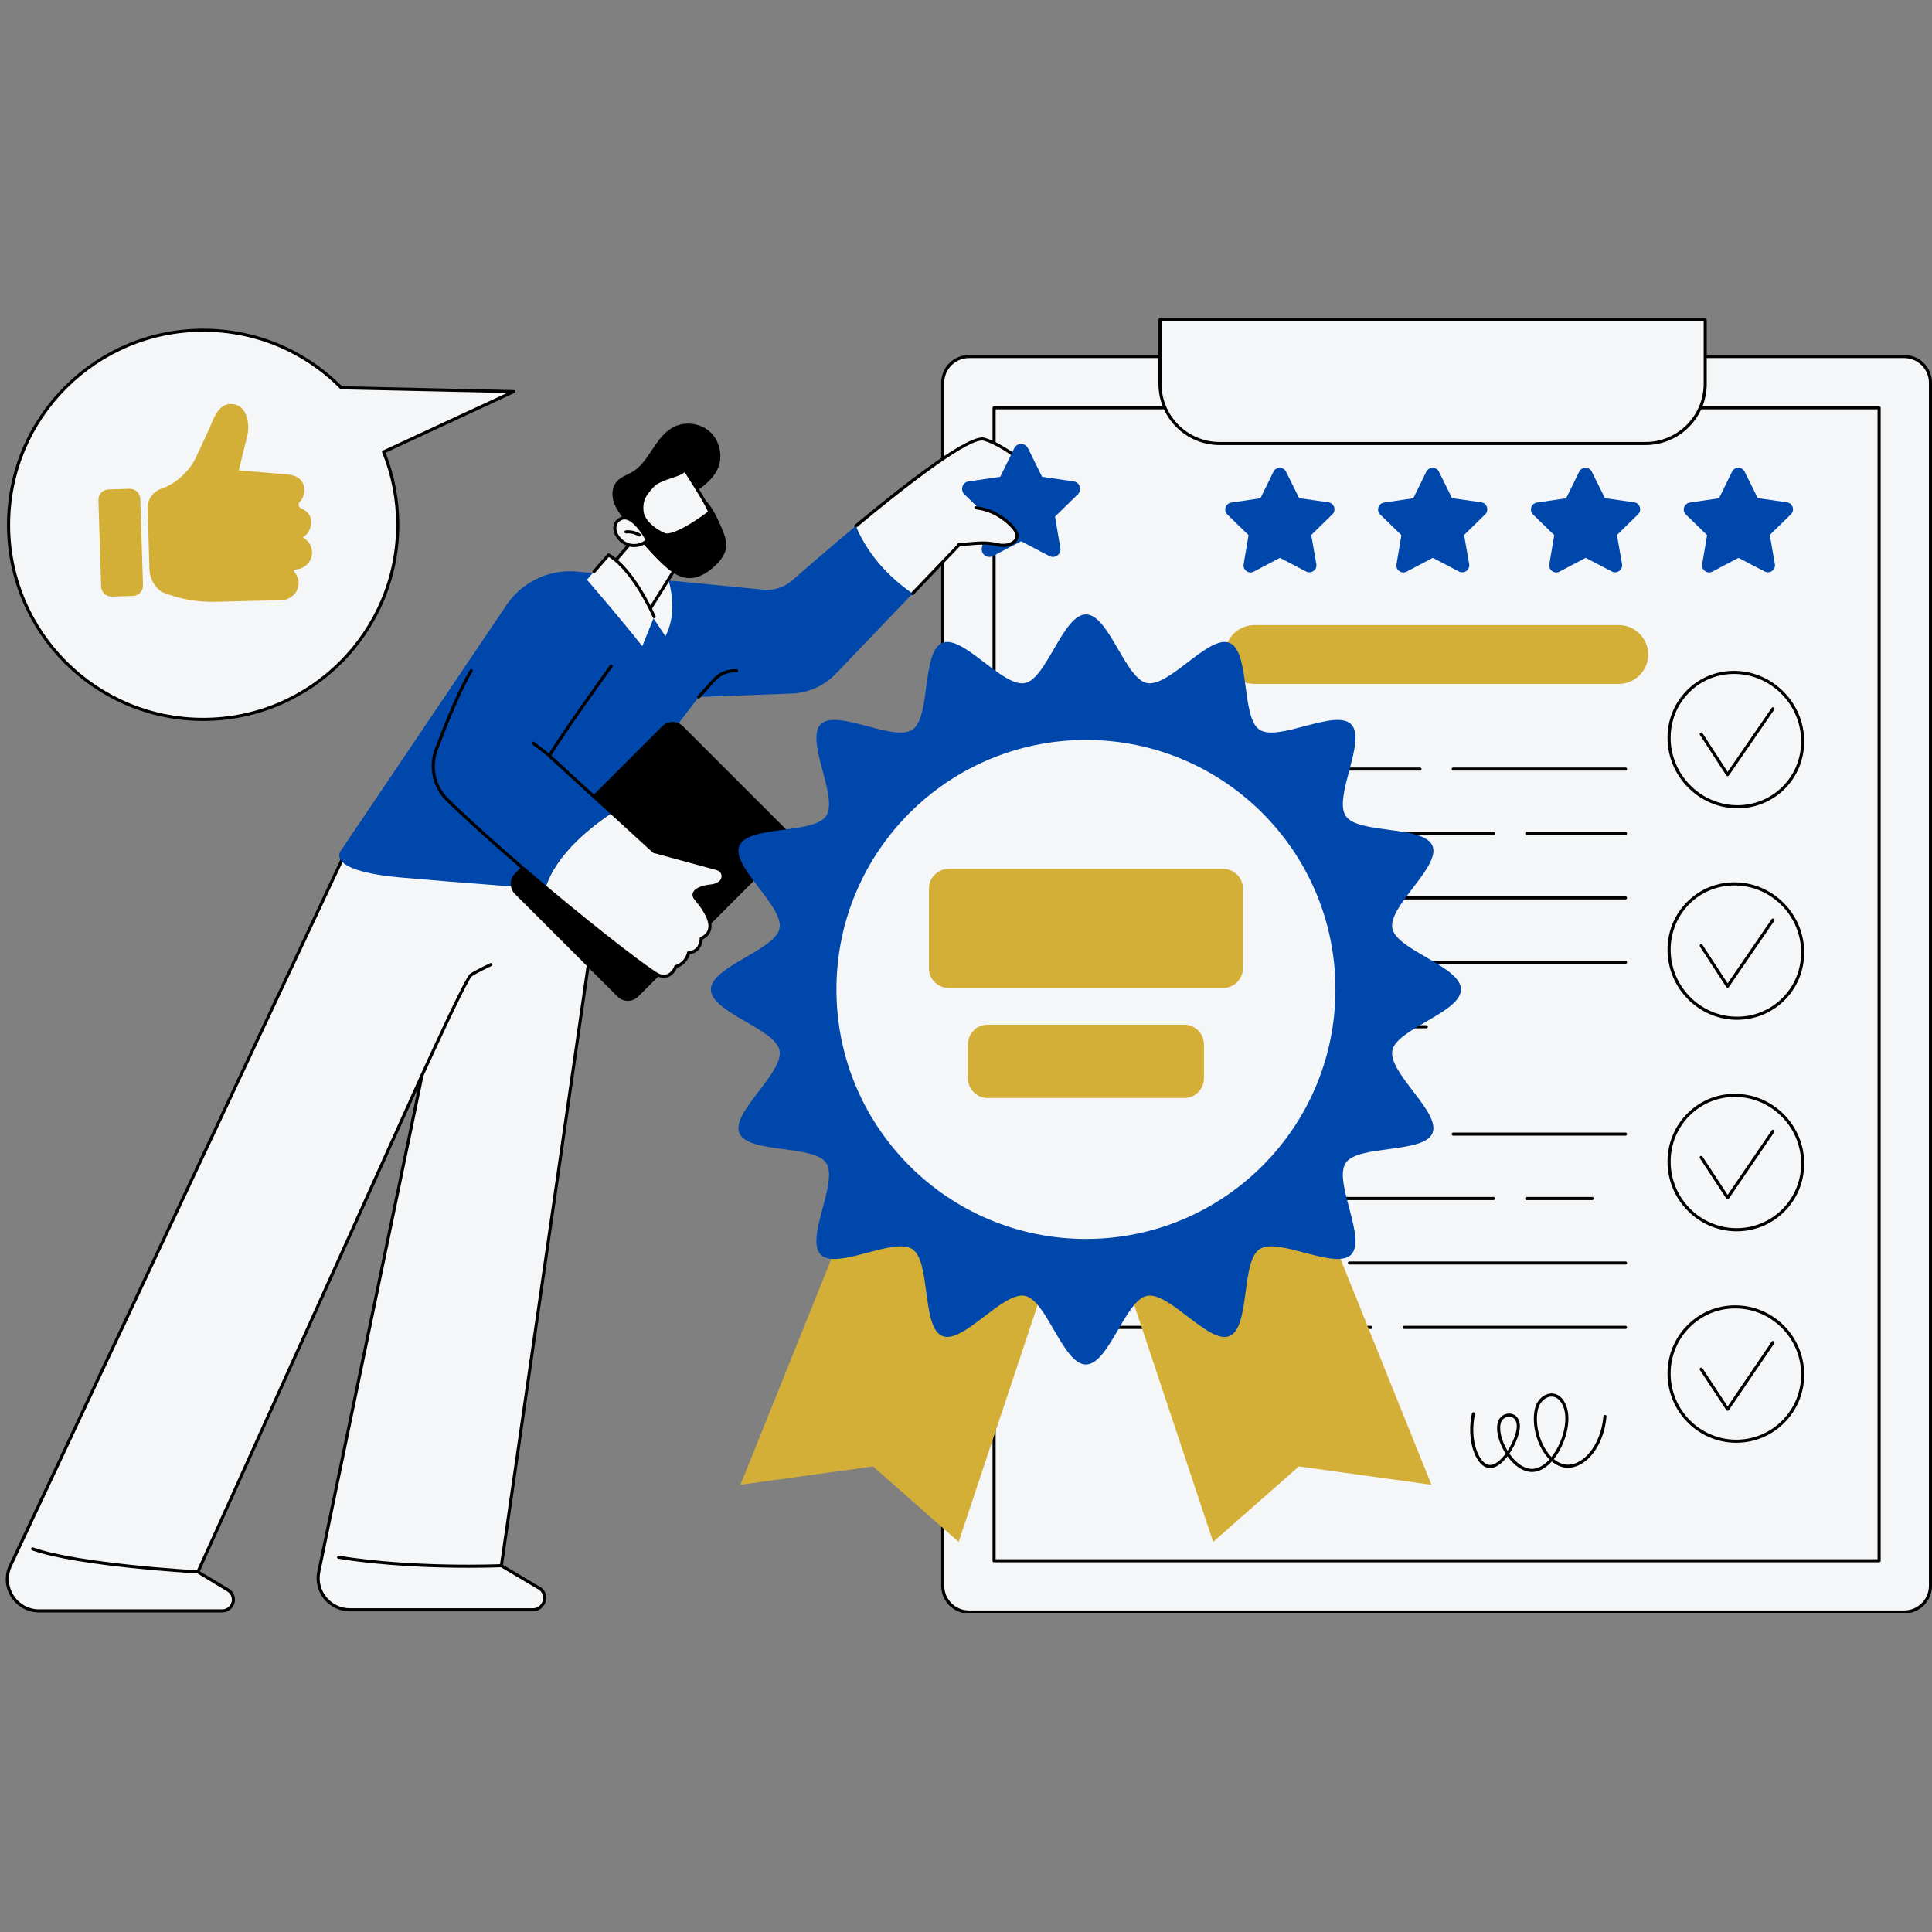 <svg xmlns="http://www.w3.org/2000/svg" xmlns:xlink="http://www.w3.org/1999/xlink" width="200" zoomAndPan="magnify" viewBox="0 0 150 150" height="200" preserveAspectRatio="xMidYMid meet" version="1.0"><rect x="0" y="0" width="150" height="150" fill="#808080" stroke="none"/><defs><clipPath id="4f55bd4df8"><path d="M 73 27 L 150 27 L 150 125.219 L 73 125.219 Z M 73 27 " clip-rule="nonzero"/></clipPath><clipPath id="2d48c5eadc"><path d="M 90 24.719 L 133 24.719 L 133 35 L 90 35 Z M 90 24.719 " clip-rule="nonzero"/></clipPath><clipPath id="5673f6f6cb"><path d="M 89 24.719 L 133 24.719 L 133 35 L 89 35 Z M 89 24.719 " clip-rule="nonzero"/></clipPath><clipPath id="d2ffdd37e6"><path d="M 0 66 L 47 66 L 47 125.219 L 0 125.219 Z M 0 66 " clip-rule="nonzero"/></clipPath><clipPath id="bd66a8fb3a"><path d="M 0 66 L 48 66 L 48 125.219 L 0 125.219 Z M 0 66 " clip-rule="nonzero"/></clipPath></defs><g clip-path="url(#4f55bd4df8)"><path fill="#f5f6f7" d="M 147.84 125.156 L 75.23 125.156 C 74.105 125.156 73.191 124.242 73.191 123.117 L 73.191 29.719 C 73.191 28.594 74.105 27.68 75.23 27.68 L 147.84 27.68 C 148.969 27.68 149.879 28.594 149.879 29.719 L 149.879 123.117 C 149.879 124.242 148.969 125.156 147.84 125.156 " fill-opacity="1" fill-rule="nonzero"/><path fill="#000000" d="M 75.23 27.801 C 74.176 27.801 73.312 28.66 73.312 29.719 L 73.312 123.117 C 73.312 124.176 74.176 125.035 75.23 125.035 L 147.84 125.035 C 148.898 125.035 149.762 124.176 149.762 123.117 L 149.762 29.719 C 149.762 28.66 148.898 27.801 147.84 27.801 Z M 147.84 125.277 L 75.23 125.277 C 74.043 125.277 73.074 124.309 73.074 123.117 L 73.074 29.719 C 73.074 28.527 74.043 27.559 75.23 27.559 L 147.84 27.559 C 149.031 27.559 150 28.527 150 29.719 L 150 123.117 C 150 124.309 149.031 125.277 147.84 125.277 " fill-opacity="1" fill-rule="nonzero"/></g><path fill="#000000" d="M 77.301 121.055 L 145.773 121.055 L 145.773 31.781 L 77.301 31.781 Z M 145.895 121.297 L 77.18 121.297 C 77.113 121.297 77.059 121.242 77.059 121.176 L 77.059 31.66 C 77.059 31.594 77.113 31.543 77.18 31.543 L 145.895 31.543 C 145.961 31.543 146.016 31.594 146.016 31.66 L 146.016 121.176 C 146.016 121.242 145.961 121.297 145.895 121.297 " fill-opacity="1" fill-rule="nonzero"/><g clip-path="url(#2d48c5eadc)"><path fill="#f5f6f7" d="M 127.758 34.438 L 94.691 34.438 C 92.133 34.438 90.059 32.363 90.059 29.805 L 90.059 24.84 L 132.391 24.84 L 132.391 29.805 C 132.391 32.363 130.316 34.438 127.758 34.438 " fill-opacity="1" fill-rule="nonzero"/></g><g clip-path="url(#5673f6f6cb)"><path fill="#000000" d="M 90.18 24.961 L 90.18 29.805 C 90.18 32.293 92.203 34.316 94.691 34.316 L 127.758 34.316 C 130.246 34.316 132.273 32.293 132.273 29.805 L 132.273 24.961 Z M 127.758 34.555 L 94.691 34.555 C 92.07 34.555 89.941 32.426 89.941 29.805 L 89.941 24.84 C 89.941 24.773 89.992 24.719 90.059 24.719 L 132.391 24.719 C 132.457 24.719 132.512 24.773 132.512 24.84 L 132.512 29.805 C 132.512 32.426 130.379 34.555 127.758 34.555 " fill-opacity="1" fill-rule="nonzero"/></g><path fill="#d4af37" d="M 125.68 53.098 L 97.395 53.098 C 96.137 53.098 95.109 52.07 95.109 50.816 C 95.109 49.559 96.137 48.531 97.395 48.531 L 125.68 48.531 C 126.938 48.531 127.965 49.559 127.965 50.816 C 127.965 52.07 126.938 53.098 125.68 53.098 " fill-opacity="1" fill-rule="nonzero"/><path fill="#f5f6f7" d="M 139.961 57.555 C 139.961 60.43 137.637 62.703 134.773 62.633 C 131.906 62.566 129.586 60.168 129.586 57.285 C 129.586 54.398 131.906 52.125 134.773 52.207 C 137.637 52.285 139.961 54.684 139.961 57.555 " fill-opacity="1" fill-rule="nonzero"/><path fill="#000000" d="M 134.625 52.324 C 133.332 52.324 132.121 52.812 131.203 53.707 C 130.238 54.645 129.707 55.914 129.707 57.285 C 129.707 60.102 131.98 62.445 134.777 62.516 C 136.121 62.547 137.395 62.051 138.352 61.117 C 139.312 60.18 139.84 58.918 139.84 57.555 C 139.84 54.75 137.566 52.402 134.77 52.324 C 134.723 52.324 134.672 52.324 134.625 52.324 Z M 134.902 62.758 C 134.855 62.758 134.812 62.758 134.77 62.754 C 131.844 62.684 129.465 60.23 129.465 57.285 C 129.465 55.848 130.023 54.516 131.035 53.535 C 132.035 52.559 133.371 52.047 134.777 52.086 C 137.699 52.168 140.078 54.621 140.078 57.555 C 140.078 58.98 139.527 60.309 138.52 61.293 C 137.547 62.238 136.266 62.758 134.902 62.758 " fill-opacity="1" fill-rule="nonzero"/><path fill="#000000" d="M 134.133 60.262 C 134.129 60.262 134.129 60.262 134.129 60.262 C 134.09 60.262 134.051 60.238 134.031 60.207 L 131.98 57.055 C 131.941 56.996 131.961 56.922 132.016 56.887 C 132.07 56.852 132.145 56.867 132.18 56.922 L 134.133 59.926 L 137.555 54.961 C 137.59 54.906 137.664 54.891 137.719 54.93 C 137.773 54.969 137.789 55.043 137.75 55.098 L 134.23 60.211 C 134.207 60.242 134.172 60.262 134.133 60.262 " fill-opacity="1" fill-rule="nonzero"/><path fill="#f5f6f7" d="M 139.961 73.945 C 139.961 76.816 137.637 79.105 134.773 79.055 C 131.906 79.004 129.586 76.621 129.586 73.738 C 129.586 70.852 131.906 68.562 134.773 68.625 C 137.637 68.688 139.961 71.07 139.961 73.945 " fill-opacity="1" fill-rule="nonzero"/><path fill="#000000" d="M 134.656 68.746 C 133.352 68.746 132.129 69.242 131.203 70.148 C 130.238 71.094 129.707 72.367 129.707 73.738 C 129.707 76.555 131.98 78.887 134.773 78.934 C 136.125 78.961 137.395 78.453 138.352 77.516 C 139.312 76.574 139.84 75.305 139.84 73.941 C 139.84 71.137 137.566 68.809 134.77 68.746 C 134.73 68.746 134.695 68.746 134.656 68.746 Z M 134.867 79.176 C 134.836 79.176 134.805 79.176 134.77 79.176 C 131.844 79.125 129.465 76.684 129.465 73.738 C 129.465 72.301 130.023 70.965 131.035 69.977 C 132.035 68.996 133.367 68.477 134.773 68.504 C 137.699 68.57 140.078 71.008 140.078 73.941 C 140.078 75.367 139.527 76.699 138.52 77.688 C 137.539 78.648 136.246 79.176 134.867 79.176 " fill-opacity="1" fill-rule="nonzero"/><path fill="#000000" d="M 134.133 76.688 C 134.129 76.688 134.129 76.688 134.129 76.688 C 134.09 76.684 134.051 76.664 134.031 76.633 L 131.98 73.492 C 131.941 73.434 131.961 73.359 132.016 73.324 C 132.07 73.289 132.145 73.305 132.18 73.359 L 134.133 76.348 L 137.551 71.363 C 137.59 71.309 137.664 71.293 137.719 71.332 C 137.773 71.371 137.789 71.445 137.75 71.5 L 134.23 76.633 C 134.207 76.664 134.172 76.688 134.133 76.688 " fill-opacity="1" fill-rule="nonzero"/><path fill="#f5f6f7" d="M 139.961 90.332 C 139.961 93.203 137.637 95.508 134.773 95.477 C 131.906 95.441 129.586 93.078 129.586 90.191 C 129.586 87.305 131.906 85 134.773 85.047 C 137.637 85.09 139.961 87.457 139.961 90.332 " fill-opacity="1" fill-rule="nonzero"/><path fill="#000000" d="M 134.691 85.164 C 133.375 85.164 132.141 85.672 131.203 86.59 C 130.238 87.543 129.707 88.82 129.707 90.191 C 129.707 93.008 131.98 95.324 134.773 95.355 C 136.117 95.371 137.395 94.859 138.352 93.914 C 139.309 92.965 139.84 91.691 139.84 90.332 C 139.84 87.527 137.566 85.211 134.77 85.164 C 134.742 85.164 134.719 85.164 134.691 85.164 Z M 134.832 95.598 C 134.812 95.598 134.793 95.598 134.77 95.598 C 131.848 95.562 129.465 93.137 129.465 90.191 C 129.465 88.754 130.023 87.418 131.035 86.422 C 132.035 85.434 133.359 84.902 134.773 84.926 C 137.699 84.969 140.078 87.395 140.078 90.332 C 140.078 91.758 139.527 93.09 138.52 94.086 C 137.531 95.059 136.227 95.598 134.832 95.598 " fill-opacity="1" fill-rule="nonzero"/><path fill="#000000" d="M 134.133 93.109 C 134.133 93.109 134.129 93.109 134.129 93.109 C 134.09 93.109 134.051 93.09 134.031 93.055 L 131.98 89.93 C 131.941 89.875 131.957 89.797 132.016 89.762 C 132.07 89.727 132.145 89.742 132.18 89.797 L 134.133 92.773 L 137.551 87.766 C 137.59 87.711 137.664 87.695 137.719 87.734 C 137.773 87.773 137.789 87.848 137.75 87.902 L 134.23 93.059 C 134.207 93.09 134.172 93.109 134.133 93.109 " fill-opacity="1" fill-rule="nonzero"/><path fill="#f5f6f7" d="M 139.961 106.719 C 139.961 109.594 137.637 111.91 134.773 111.895 C 131.906 111.883 129.586 109.531 129.586 106.645 C 129.586 103.758 131.906 101.441 134.773 101.465 C 137.637 101.492 139.961 103.844 139.961 106.719 " fill-opacity="1" fill-rule="nonzero"/><path fill="#000000" d="M 134.723 101.586 C 133.395 101.586 132.148 102.098 131.203 103.035 C 130.238 103.992 129.707 105.273 129.707 106.645 C 129.707 109.457 131.98 111.762 134.773 111.777 C 134.781 111.777 134.793 111.777 134.801 111.777 C 136.141 111.777 137.398 111.258 138.352 110.312 C 139.309 109.355 139.84 108.078 139.84 106.719 C 139.84 103.914 137.566 101.613 134.77 101.586 C 134.758 101.586 134.738 101.586 134.723 101.586 Z M 134.801 112.016 C 134.789 112.016 134.781 112.016 134.773 112.016 C 131.848 112 129.465 109.59 129.465 106.645 C 129.465 105.207 130.023 103.867 131.035 102.863 C 132.035 101.871 133.359 101.332 134.773 101.348 C 137.699 101.371 140.078 103.781 140.078 106.719 C 140.078 108.145 139.527 109.48 138.52 110.48 C 137.523 111.473 136.203 112.016 134.801 112.016 " fill-opacity="1" fill-rule="nonzero"/><path fill="#000000" d="M 134.133 109.535 L 134.129 109.535 C 134.09 109.535 134.055 109.516 134.031 109.48 L 131.98 106.367 C 131.941 106.312 131.957 106.234 132.016 106.199 C 132.07 106.164 132.145 106.18 132.18 106.234 L 134.133 109.199 L 137.551 104.168 C 137.59 104.113 137.664 104.098 137.719 104.137 C 137.773 104.172 137.789 104.246 137.75 104.305 L 134.23 109.48 C 134.207 109.516 134.172 109.535 134.133 109.535 " fill-opacity="1" fill-rule="nonzero"/><path fill="#0047ab" d="M 98.871 36.625 L 97.859 38.684 L 95.594 39.02 C 95.145 39.086 94.969 39.637 95.293 39.949 L 96.938 41.547 L 96.555 43.809 C 96.48 44.254 96.949 44.594 97.348 44.379 L 99.375 43.309 L 101.406 44.371 C 101.809 44.582 102.277 44.238 102.199 43.793 L 101.805 41.535 L 103.445 39.93 C 103.766 39.613 103.586 39.066 103.141 39 L 100.867 38.676 L 99.848 36.621 C 99.648 36.219 99.07 36.219 98.871 36.625 " fill-opacity="1" fill-rule="nonzero"/><path fill="#0047ab" d="M 110.738 36.625 L 109.727 38.684 L 107.461 39.02 C 107.012 39.086 106.836 39.637 107.16 39.949 L 108.805 41.547 L 108.422 43.809 C 108.348 44.254 108.816 44.594 109.219 44.379 L 111.242 43.309 L 113.273 44.371 C 113.676 44.582 114.145 44.238 114.066 43.793 L 113.672 41.535 L 115.312 39.93 C 115.633 39.613 115.453 39.066 115.008 39 L 112.734 38.676 L 111.719 36.621 C 111.516 36.219 110.938 36.219 110.738 36.625 " fill-opacity="1" fill-rule="nonzero"/><path fill="#0047ab" d="M 122.605 36.625 L 121.594 38.684 L 119.328 39.02 C 118.879 39.086 118.703 39.637 119.027 39.949 L 120.672 41.547 L 120.289 43.809 C 120.215 44.254 120.684 44.594 121.086 44.379 L 123.109 43.309 L 125.145 44.371 C 125.543 44.582 126.012 44.238 125.934 43.793 L 125.539 41.535 L 127.18 39.93 C 127.5 39.613 127.32 39.066 126.875 39 L 124.605 38.676 L 123.586 36.621 C 123.383 36.219 122.805 36.219 122.605 36.625 " fill-opacity="1" fill-rule="nonzero"/><path fill="#0047ab" d="M 134.473 36.625 L 133.465 38.684 L 131.195 39.02 C 130.746 39.086 130.57 39.637 130.895 39.949 L 132.539 41.547 L 132.156 43.809 C 132.082 44.254 132.551 44.594 132.953 44.379 L 134.977 43.309 L 137.012 44.371 C 137.41 44.582 137.879 44.238 137.801 43.793 L 137.406 41.535 L 139.047 39.93 C 139.367 39.613 139.188 39.066 138.742 39 L 136.473 38.676 L 135.453 36.621 C 135.25 36.219 134.672 36.219 134.473 36.625 " fill-opacity="1" fill-rule="nonzero"/><path fill="#000000" d="M 117.164 109.988 C 116.914 109.988 116.676 110.137 116.57 110.367 C 116.34 110.871 116.535 111.805 117.047 112.645 C 117.516 111.934 117.816 111.062 117.758 110.594 C 117.715 110.254 117.531 110.039 117.258 109.996 C 117.227 109.992 117.195 109.988 117.164 109.988 Z M 120.465 108.43 C 120.438 108.43 120.406 108.434 120.375 108.434 C 119.961 108.484 119.566 108.855 119.434 109.32 C 119.164 110.262 119.402 111.598 120.016 112.562 C 120.129 112.742 120.273 112.941 120.457 113.125 C 120.566 112.988 120.672 112.836 120.77 112.672 C 121.434 111.59 121.82 109.98 121.277 109.004 C 121.07 108.629 120.785 108.43 120.465 108.43 Z M 118.938 114.285 C 118.922 114.285 118.906 114.285 118.891 114.281 C 118.254 114.262 117.578 113.812 117.039 113.066 C 116.871 113.285 116.695 113.477 116.512 113.625 C 116.129 113.941 115.75 114.047 115.414 113.934 C 114.523 113.629 113.848 111.773 114.277 109.742 C 114.293 109.68 114.355 109.637 114.422 109.652 C 114.488 109.664 114.527 109.73 114.516 109.793 C 114.082 111.832 114.805 113.473 115.492 113.707 C 115.746 113.793 116.039 113.703 116.359 113.441 C 116.551 113.285 116.734 113.082 116.898 112.859 C 116.883 112.836 116.871 112.812 116.855 112.789 C 116.285 111.867 116.082 110.852 116.352 110.27 C 116.512 109.914 116.91 109.699 117.297 109.758 C 117.676 109.816 117.938 110.117 117.996 110.562 C 118.07 111.141 117.703 112.109 117.188 112.859 C 117.691 113.586 118.32 114.023 118.898 114.043 C 119.367 114.055 119.859 113.797 120.301 113.309 C 120.125 113.137 119.961 112.93 119.809 112.691 C 119.168 111.672 118.918 110.258 119.203 109.254 C 119.363 108.691 119.832 108.258 120.348 108.195 C 120.613 108.164 121.113 108.215 121.484 108.887 C 122.074 109.945 121.676 111.656 120.977 112.797 C 120.867 112.977 120.754 113.141 120.637 113.285 C 120.875 113.484 121.164 113.645 121.508 113.699 C 121.953 113.777 122.453 113.625 122.906 113.277 C 123.77 112.613 124.359 111.375 124.488 109.965 C 124.496 109.898 124.555 109.848 124.617 109.855 C 124.684 109.859 124.734 109.918 124.727 109.984 C 124.594 111.461 123.969 112.766 123.055 113.465 C 122.547 113.859 121.98 114.023 121.465 113.938 C 121.113 113.879 120.781 113.719 120.48 113.469 C 120 113.996 119.465 114.285 118.938 114.285 " fill-opacity="1" fill-rule="nonzero"/><path fill="#000000" d="M 126.203 88.172 L 112.828 88.172 C 112.762 88.172 112.707 88.117 112.707 88.051 C 112.707 87.984 112.762 87.934 112.828 87.934 L 126.203 87.934 C 126.27 87.934 126.324 87.984 126.324 88.051 C 126.324 88.117 126.27 88.172 126.203 88.172 " fill-opacity="1" fill-rule="nonzero"/><path fill="#000000" d="M 110.25 88.172 L 97.375 88.172 C 97.309 88.172 97.258 88.117 97.258 88.051 C 97.258 87.984 97.309 87.934 97.375 87.934 L 110.25 87.934 C 110.316 87.934 110.367 87.984 110.367 88.051 C 110.367 88.117 110.316 88.172 110.25 88.172 " fill-opacity="1" fill-rule="nonzero"/><path fill="#000000" d="M 94.797 88.172 L 85.789 88.172 C 85.723 88.172 85.668 88.117 85.668 88.051 C 85.668 87.984 85.723 87.934 85.789 87.934 L 94.797 87.934 C 94.867 87.934 94.918 87.984 94.918 88.051 C 94.918 88.117 94.867 88.172 94.797 88.172 " fill-opacity="1" fill-rule="nonzero"/><path fill="#000000" d="M 123.625 93.176 L 118.535 93.176 C 118.469 93.176 118.414 93.121 118.414 93.055 C 118.414 92.988 118.469 92.934 118.535 92.934 L 123.625 92.934 C 123.691 92.934 123.746 92.988 123.746 93.055 C 123.746 93.121 123.691 93.176 123.625 93.176 " fill-opacity="1" fill-rule="nonzero"/><path fill="#000000" d="M 115.957 93.176 L 93.906 93.176 C 93.84 93.176 93.785 93.121 93.785 93.055 C 93.785 92.988 93.84 92.934 93.906 92.934 L 115.957 92.934 C 116.023 92.934 116.078 92.988 116.078 93.055 C 116.078 93.121 116.023 93.176 115.957 93.176 " fill-opacity="1" fill-rule="nonzero"/><path fill="#000000" d="M 91.328 93.176 L 83.211 93.176 C 83.145 93.176 83.09 93.121 83.09 93.055 C 83.09 92.988 83.145 92.934 83.211 92.934 L 91.328 92.934 C 91.395 92.934 91.449 92.988 91.449 93.055 C 91.449 93.121 91.395 93.176 91.328 93.176 " fill-opacity="1" fill-rule="nonzero"/><path fill="#000000" d="M 126.203 98.176 L 104.766 98.176 C 104.699 98.176 104.645 98.121 104.645 98.055 C 104.645 97.988 104.699 97.938 104.766 97.938 L 126.203 97.938 C 126.27 97.938 126.324 97.988 126.324 98.055 C 126.324 98.121 126.27 98.176 126.203 98.176 " fill-opacity="1" fill-rule="nonzero"/><path fill="#000000" d="M 102.188 98.176 L 83.211 98.176 C 83.145 98.176 83.09 98.121 83.09 98.055 C 83.09 97.988 83.145 97.938 83.211 97.938 L 102.188 97.938 C 102.254 97.938 102.309 97.988 102.309 98.055 C 102.309 98.121 102.254 98.176 102.188 98.176 " fill-opacity="1" fill-rule="nonzero"/><path fill="#000000" d="M 126.203 103.18 L 109.02 103.18 C 108.953 103.18 108.898 103.125 108.898 103.059 C 108.898 102.992 108.953 102.938 109.02 102.938 L 126.203 102.938 C 126.27 102.938 126.324 102.992 126.324 103.059 C 126.324 103.125 126.27 103.18 126.203 103.18 " fill-opacity="1" fill-rule="nonzero"/><path fill="#000000" d="M 106.441 103.18 L 94.914 103.18 C 94.848 103.18 94.793 103.125 94.793 103.059 C 94.793 102.992 94.848 102.938 94.914 102.938 L 106.441 102.938 C 106.508 102.938 106.562 102.992 106.562 103.059 C 106.562 103.125 106.508 103.18 106.441 103.18 " fill-opacity="1" fill-rule="nonzero"/><path fill="#000000" d="M 92.336 103.18 L 83.211 103.18 C 83.145 103.18 83.09 103.125 83.09 103.059 C 83.09 102.992 83.145 102.938 83.211 102.938 L 92.336 102.938 C 92.402 102.938 92.457 102.992 92.457 103.059 C 92.457 103.125 92.402 103.18 92.336 103.18 " fill-opacity="1" fill-rule="nonzero"/><path fill="#000000" d="M 126.203 59.828 L 112.828 59.828 C 112.762 59.828 112.707 59.773 112.707 59.707 C 112.707 59.641 112.762 59.59 112.828 59.59 L 126.203 59.59 C 126.27 59.59 126.324 59.641 126.324 59.707 C 126.324 59.773 126.27 59.828 126.203 59.828 " fill-opacity="1" fill-rule="nonzero"/><path fill="#000000" d="M 110.25 59.828 L 97.375 59.828 C 97.309 59.828 97.258 59.773 97.258 59.707 C 97.258 59.641 97.309 59.59 97.375 59.59 L 110.25 59.59 C 110.316 59.59 110.367 59.641 110.367 59.707 C 110.367 59.773 110.316 59.828 110.25 59.828 " fill-opacity="1" fill-rule="nonzero"/><path fill="#000000" d="M 94.797 59.828 L 85.789 59.828 C 85.723 59.828 85.668 59.773 85.668 59.707 C 85.668 59.641 85.723 59.59 85.789 59.59 L 94.797 59.59 C 94.867 59.59 94.918 59.641 94.918 59.707 C 94.918 59.773 94.867 59.828 94.797 59.828 " fill-opacity="1" fill-rule="nonzero"/><path fill="#000000" d="M 126.203 64.832 L 118.535 64.832 C 118.469 64.832 118.414 64.777 118.414 64.711 C 118.414 64.645 118.469 64.59 118.535 64.59 L 126.203 64.59 C 126.27 64.59 126.324 64.645 126.324 64.711 C 126.324 64.777 126.27 64.832 126.203 64.832 " fill-opacity="1" fill-rule="nonzero"/><path fill="#000000" d="M 115.957 64.832 L 93.906 64.832 C 93.84 64.832 93.785 64.777 93.785 64.711 C 93.785 64.645 93.84 64.59 93.906 64.59 L 115.957 64.59 C 116.023 64.59 116.078 64.645 116.078 64.711 C 116.078 64.777 116.023 64.832 115.957 64.832 " fill-opacity="1" fill-rule="nonzero"/><path fill="#000000" d="M 91.328 64.832 L 83.211 64.832 C 83.145 64.832 83.09 64.777 83.09 64.711 C 83.09 64.645 83.145 64.59 83.211 64.59 L 91.328 64.59 C 91.395 64.59 91.449 64.645 91.449 64.711 C 91.449 64.777 91.395 64.832 91.328 64.832 " fill-opacity="1" fill-rule="nonzero"/><path fill="#000000" d="M 126.203 69.832 L 104.766 69.832 C 104.699 69.832 104.645 69.777 104.645 69.711 C 104.645 69.645 104.699 69.594 104.766 69.594 L 126.203 69.594 C 126.27 69.594 126.324 69.645 126.324 69.711 C 126.324 69.777 126.27 69.832 126.203 69.832 " fill-opacity="1" fill-rule="nonzero"/><path fill="#000000" d="M 102.188 69.832 L 83.211 69.832 C 83.145 69.832 83.09 69.777 83.09 69.711 C 83.09 69.645 83.145 69.594 83.211 69.594 L 102.188 69.594 C 102.254 69.594 102.309 69.645 102.309 69.711 C 102.309 69.777 102.254 69.832 102.188 69.832 " fill-opacity="1" fill-rule="nonzero"/><path fill="#000000" d="M 126.203 74.836 L 109.02 74.836 C 108.953 74.836 108.898 74.781 108.898 74.715 C 108.898 74.648 108.953 74.594 109.02 74.594 L 126.203 74.594 C 126.27 74.594 126.324 74.648 126.324 74.715 C 126.324 74.781 126.27 74.836 126.203 74.836 " fill-opacity="1" fill-rule="nonzero"/><path fill="#000000" d="M 106.441 74.836 L 94.914 74.836 C 94.848 74.836 94.793 74.781 94.793 74.715 C 94.793 74.648 94.848 74.594 94.914 74.594 L 106.441 74.594 C 106.508 74.594 106.562 74.648 106.562 74.715 C 106.562 74.781 106.508 74.836 106.441 74.836 " fill-opacity="1" fill-rule="nonzero"/><path fill="#000000" d="M 92.336 74.836 L 83.211 74.836 C 83.145 74.836 83.09 74.781 83.09 74.715 C 83.09 74.648 83.145 74.594 83.211 74.594 L 92.336 74.594 C 92.402 74.594 92.457 74.648 92.457 74.715 C 92.457 74.781 92.402 74.836 92.336 74.836 " fill-opacity="1" fill-rule="nonzero"/><path fill="#000000" d="M 110.738 79.836 L 100.734 79.836 C 100.668 79.836 100.613 79.781 100.613 79.715 C 100.613 79.648 100.668 79.598 100.734 79.598 L 110.738 79.598 C 110.805 79.598 110.859 79.648 110.859 79.715 C 110.859 79.781 110.805 79.836 110.738 79.836 " fill-opacity="1" fill-rule="nonzero"/><path fill="#000000" d="M 98.156 79.836 L 83.211 79.836 C 83.145 79.836 83.09 79.781 83.09 79.715 C 83.09 79.648 83.145 79.598 83.211 79.598 L 98.156 79.598 C 98.223 79.598 98.277 79.648 98.277 79.715 C 98.277 79.781 98.223 79.836 98.156 79.836 " fill-opacity="1" fill-rule="nonzero"/><g clip-path="url(#d2ffdd37e6)"><path fill="#f5f6f7" d="M 26.637 66.578 L 0.848 121.477 C 0 123.117 1.191 125.07 3.035 125.07 L 17.25 125.07 C 17.527 125.07 17.793 124.934 17.957 124.711 C 18.258 124.297 18.141 123.711 17.699 123.445 L 15.367 122.043 L 32.77 83.477 L 24.746 122.051 C 24.449 123.57 25.613 124.984 27.164 124.984 L 41.383 124.984 C 41.672 124.984 41.945 124.84 42.105 124.602 L 42.145 124.547 C 42.445 124.102 42.281 123.496 41.797 123.266 L 38.926 121.559 L 46.891 66.516 L 26.637 66.578 " fill-opacity="1" fill-rule="nonzero"/></g><g clip-path="url(#bd66a8fb3a)"><path fill="#000000" d="M 26.711 66.699 L 0.957 121.527 C 0.574 122.266 0.605 123.121 1.035 123.824 C 1.465 124.527 2.211 124.949 3.035 124.949 L 17.25 124.949 C 17.488 124.949 17.719 124.832 17.859 124.637 C 17.984 124.465 18.031 124.254 17.988 124.047 C 17.945 123.836 17.82 123.66 17.637 123.551 L 15.305 122.145 C 15.254 122.113 15.23 122.051 15.258 121.992 L 32.66 83.426 C 32.688 83.371 32.75 83.344 32.809 83.359 C 32.867 83.379 32.902 83.441 32.887 83.5 L 24.863 122.074 C 24.727 122.762 24.906 123.469 25.355 124.012 C 25.801 124.555 26.461 124.863 27.164 124.863 L 41.383 124.863 C 41.633 124.863 41.867 124.742 42.008 124.535 L 42.047 124.477 C 42.168 124.297 42.207 124.07 42.148 123.855 C 42.09 123.645 41.945 123.469 41.746 123.375 L 38.863 121.66 C 38.824 121.637 38.801 121.59 38.809 121.539 L 46.75 66.637 Z M 17.25 125.188 L 3.035 125.188 C 2.129 125.188 1.305 124.727 0.828 123.949 C 0.355 123.176 0.324 122.23 0.738 121.422 L 26.527 66.527 C 26.547 66.484 26.59 66.457 26.637 66.457 L 46.891 66.395 C 46.926 66.395 46.957 66.41 46.98 66.438 C 47.004 66.465 47.016 66.5 47.008 66.531 L 39.055 121.496 L 41.859 123.16 C 42.109 123.281 42.305 123.512 42.383 123.793 C 42.457 124.074 42.406 124.371 42.246 124.613 L 42.207 124.668 C 42.02 124.941 41.715 125.105 41.383 125.105 L 27.164 125.105 C 26.387 125.105 25.66 124.762 25.168 124.164 C 24.676 123.566 24.48 122.785 24.629 122.027 L 32.43 84.523 L 15.52 121.996 L 17.762 123.344 C 18 123.488 18.168 123.727 18.223 123.996 C 18.277 124.27 18.215 124.555 18.051 124.781 C 17.867 125.035 17.566 125.188 17.25 125.188 " fill-opacity="1" fill-rule="nonzero"/></g><path fill="#000000" d="M 15.367 122.164 C 15.363 122.164 15.363 122.164 15.359 122.164 C 15.266 122.156 6.055 121.645 2.488 120.367 C 2.426 120.344 2.395 120.273 2.418 120.211 C 2.438 120.148 2.508 120.117 2.57 120.141 C 6.105 121.406 15.281 121.918 15.371 121.922 C 15.438 121.926 15.488 121.984 15.484 122.051 C 15.484 122.113 15.43 122.164 15.367 122.164 " fill-opacity="1" fill-rule="nonzero"/><path fill="#000000" d="M 36.352 121.723 C 33.848 121.723 29.906 121.609 26.27 121.02 C 26.203 121.012 26.16 120.949 26.172 120.883 C 26.18 120.816 26.242 120.773 26.309 120.785 C 32.172 121.734 38.852 121.441 38.922 121.438 C 38.988 121.434 39.043 121.484 39.047 121.551 C 39.051 121.617 38.996 121.676 38.93 121.68 C 38.906 121.68 37.906 121.723 36.352 121.723 " fill-opacity="1" fill-rule="nonzero"/><path fill="#000000" d="M 32.77 83.598 C 32.754 83.598 32.738 83.594 32.719 83.586 C 32.66 83.559 32.633 83.484 32.66 83.426 C 33.23 82.172 36.098 75.906 36.473 75.625 C 36.848 75.344 38.012 74.805 38.059 74.781 C 38.121 74.754 38.191 74.781 38.219 74.844 C 38.246 74.902 38.223 74.973 38.16 75 C 38.148 75.008 36.973 75.551 36.617 75.816 C 36.344 76.055 34.23 80.559 32.879 83.523 C 32.859 83.57 32.816 83.598 32.77 83.598 " fill-opacity="1" fill-rule="nonzero"/><path fill="#f5f6f7" d="M 66.441 40.844 C 70.477 37.496 75.289 33.781 76.402 34.098 C 78.402 34.672 82.137 37.871 81.672 38.719 C 81.211 39.57 79.844 38.543 78.496 37.84 C 77.148 37.141 76.633 37.551 76.633 37.551 C 76.633 37.551 74.926 38.711 77.465 39.984 C 80 41.258 78.891 42.621 77.465 42.293 C 76.035 41.969 74.473 42.293 74.473 42.293 L 70.848 46.086 C 68.328 44.344 67.066 42.34 66.441 40.844 " fill-opacity="1" fill-rule="nonzero"/><path fill="#000000" d="M 70.848 46.207 C 70.816 46.207 70.785 46.195 70.762 46.172 C 70.715 46.129 70.711 46.051 70.758 46.004 L 74.387 42.211 C 74.402 42.191 74.422 42.18 74.445 42.176 C 74.512 42.16 76.051 41.848 77.488 42.176 C 78.102 42.316 78.688 42.121 78.828 41.73 C 78.965 41.352 78.664 40.723 77.41 40.09 C 76.48 39.625 75.988 39.109 75.953 38.562 C 75.91 37.906 76.539 37.469 76.566 37.453 C 76.582 37.438 77.148 37.004 78.551 37.734 C 78.805 37.867 79.062 38.012 79.309 38.152 C 80.105 38.598 80.855 39.023 81.289 38.898 C 81.406 38.863 81.5 38.789 81.566 38.66 C 81.609 38.582 81.598 38.453 81.527 38.289 C 81.059 37.168 78.102 34.711 76.371 34.215 C 75.883 34.074 73.957 34.766 66.52 40.938 C 66.465 40.98 66.391 40.973 66.348 40.922 C 66.305 40.871 66.312 40.793 66.363 40.75 C 72.105 35.988 75.492 33.715 76.438 33.984 C 78.133 34.469 81.211 36.91 81.75 38.195 C 81.848 38.434 81.859 38.629 81.777 38.777 C 81.68 38.961 81.535 39.078 81.355 39.129 C 80.824 39.281 80.066 38.855 79.191 38.359 C 78.945 38.223 78.691 38.078 78.441 37.949 C 77.195 37.301 76.711 37.645 76.707 37.648 C 76.695 37.656 76.16 38.027 76.195 38.547 C 76.223 38.996 76.68 39.457 77.516 39.875 C 78.699 40.473 79.273 41.195 79.055 41.812 C 78.871 42.32 78.176 42.578 77.438 42.41 C 76.168 42.121 74.773 42.359 74.531 42.402 L 70.934 46.168 C 70.91 46.195 70.879 46.207 70.848 46.207 " fill-opacity="1" fill-rule="nonzero"/><path fill="#0047ab" d="M 39.145 47.242 C 40.336 45.27 42.551 44.152 44.844 44.379 L 59.27 45.781 C 60.082 45.863 60.887 45.602 61.5 45.066 C 62.562 44.133 64.402 42.535 66.441 40.844 C 67.066 42.34 68.328 44.344 70.848 46.086 L 64.914 52.289 C 64.004 53.242 62.762 53.801 61.445 53.848 L 54.25 54.113 L 42.777 69.047 C 42.777 69.047 35.961 68.562 31.113 68.129 C 24.973 67.574 26.508 65.98 26.508 65.98 L 39.145 47.242 " fill-opacity="1" fill-rule="nonzero"/><path fill="#0047ab" d="M 78.75 34.797 L 77.656 37.02 L 75.203 37.375 C 74.719 37.445 74.527 38.039 74.879 38.383 L 76.652 40.109 L 76.23 42.551 C 76.148 43.031 76.656 43.398 77.086 43.172 L 79.281 42.02 L 81.473 43.172 C 81.902 43.398 82.41 43.031 82.328 42.551 L 81.91 40.109 L 83.68 38.383 C 84.031 38.039 83.84 37.445 83.355 37.375 L 80.906 37.02 L 79.809 34.797 C 79.59 34.359 78.965 34.359 78.75 34.797 " fill-opacity="1" fill-rule="nonzero"/><path fill="#f5f6f7" d="M 77.465 39.984 C 78.168 40.391 79.109 41.203 78.953 41.734 C 78.816 42.195 78.18 42.457 77.465 42.293 C 76.035 41.969 74.473 42.293 74.473 42.293 L 72.625 41.816 C 72.621 41.348 72.703 40.469 73.332 39.855 C 74.488 38.723 76.535 39.449 77.465 39.984 " fill-opacity="1" fill-rule="nonzero"/><path fill="#000000" d="M 77.895 42.465 C 77.746 42.465 77.594 42.445 77.438 42.41 C 76.598 42.219 76.082 42.266 74.953 42.371 C 74.809 42.383 74.652 42.398 74.48 42.414 L 74.426 42.418 C 74.359 42.422 74.305 42.375 74.297 42.309 C 74.289 42.242 74.34 42.184 74.406 42.18 L 74.461 42.172 C 74.629 42.16 74.785 42.145 74.93 42.129 C 76.055 42.027 76.613 41.977 77.488 42.176 C 78.125 42.32 78.715 42.113 78.836 41.699 C 78.969 41.25 78.059 40.473 77.402 40.09 C 76.902 39.797 76.348 39.613 75.75 39.543 C 75.684 39.535 75.637 39.477 75.645 39.41 C 75.652 39.344 75.711 39.297 75.777 39.305 C 76.41 39.379 76.996 39.574 77.523 39.879 C 78.023 40.172 79.273 41.078 79.066 41.77 C 78.941 42.199 78.469 42.465 77.895 42.465 " fill-opacity="1" fill-rule="nonzero"/><path fill="#000000" d="M 54.25 54.234 C 54.219 54.234 54.191 54.223 54.168 54.203 C 54.121 54.156 54.117 54.082 54.16 54.031 L 55.352 52.711 C 55.781 52.23 56.398 51.957 57.039 51.957 L 57.188 51.957 C 57.254 51.957 57.309 52.012 57.309 52.078 C 57.309 52.145 57.254 52.199 57.188 52.199 L 57.039 52.199 C 56.465 52.199 55.914 52.445 55.531 52.871 L 54.34 54.191 C 54.316 54.219 54.281 54.234 54.25 54.234 " fill-opacity="1" fill-rule="nonzero"/><path fill="#000000" d="M 39.984 67.816 L 51.418 56.379 C 51.859 55.941 52.574 55.941 53.016 56.379 L 60.977 64.34 C 61.418 64.781 61.418 65.496 60.977 65.938 L 49.543 77.375 C 49.102 77.816 48.387 77.816 47.945 77.375 L 39.984 69.414 C 39.543 68.973 39.543 68.258 39.984 67.816 " fill-opacity="1" fill-rule="nonzero"/><path fill="#f5f6f7" d="M 47.496 63.117 L 50.766 66.105 L 55.703 67.453 C 56.129 67.566 56.289 68.09 55.996 68.422 C 55.84 68.598 55.598 68.746 55.227 68.785 C 54.125 68.902 53.656 69.312 54 69.746 C 54.34 70.184 56.059 72.102 54.441 72.863 C 54.441 72.863 54.449 73.91 53.457 73.969 C 53.457 73.969 53.336 74.777 52.465 75.051 C 52.465 75.051 52.125 76.047 51.199 75.738 C 50.676 75.562 46.719 72.547 42.359 68.895 C 43.207 66.234 46.027 64.098 47.496 63.117 " fill-opacity="1" fill-rule="nonzero"/><path fill="#000000" d="M 51.539 75.918 C 51.422 75.918 51.297 75.898 51.164 75.855 C 50.621 75.672 46.711 72.699 42.281 68.988 C 42.23 68.945 42.223 68.867 42.266 68.816 C 42.309 68.766 42.387 68.758 42.438 68.801 C 46.773 72.438 50.73 75.457 51.238 75.625 C 52.035 75.895 52.34 75.047 52.352 75.012 C 52.363 74.973 52.395 74.945 52.43 74.934 C 53.219 74.688 53.34 73.957 53.34 73.953 C 53.348 73.895 53.395 73.855 53.449 73.852 C 54.32 73.797 54.32 72.902 54.32 72.863 C 54.32 72.816 54.348 72.773 54.391 72.754 C 54.723 72.598 54.918 72.387 54.98 72.109 C 55.152 71.359 54.305 70.316 53.988 69.926 C 53.953 69.887 53.926 69.852 53.902 69.82 C 53.73 69.602 53.754 69.414 53.805 69.293 C 53.941 68.969 54.441 68.746 55.215 68.664 C 55.512 68.633 55.742 68.523 55.906 68.344 C 56.012 68.219 56.051 68.051 56.004 67.895 C 55.957 67.734 55.832 67.613 55.672 67.566 L 50.734 66.223 C 50.715 66.219 50.695 66.207 50.684 66.195 L 47.414 63.203 C 47.363 63.16 47.363 63.082 47.406 63.035 C 47.453 62.984 47.527 62.98 47.578 63.027 L 50.824 65.996 L 55.734 67.336 C 55.977 67.402 56.16 67.586 56.234 67.824 C 56.305 68.062 56.25 68.316 56.086 68.504 C 55.883 68.73 55.598 68.863 55.238 68.902 C 54.461 68.984 54.102 69.207 54.027 69.387 C 53.988 69.477 54.012 69.57 54.094 69.672 C 54.113 69.699 54.141 69.734 54.176 69.773 C 54.547 70.23 55.414 71.297 55.215 72.16 C 55.141 72.492 54.918 72.754 54.559 72.938 C 54.535 73.34 54.305 73.988 53.559 74.082 C 53.496 74.309 53.273 74.895 52.559 75.145 C 52.43 75.465 52.094 75.918 51.539 75.918 " fill-opacity="1" fill-rule="nonzero"/><path fill="#0047ab" d="M 33.875 58.184 C 34.602 56.254 35.684 53.559 36.582 52.078 L 47.453 51.711 C 47.453 51.711 43.246 57.555 42.66 58.691 L 47.496 63.117 C 46.027 64.098 43.207 66.234 42.359 68.895 C 39.754 66.711 37.004 64.301 34.762 62.133 C 33.707 61.113 33.359 59.559 33.875 58.184 " fill-opacity="1" fill-rule="nonzero"/><path fill="#000000" d="M 42.359 69.016 C 42.332 69.016 42.305 69.004 42.281 68.988 C 40.219 67.258 37.227 64.684 34.68 62.219 C 33.586 61.164 33.227 59.562 33.762 58.141 C 34.508 56.164 35.582 53.496 36.48 52.016 C 36.512 51.961 36.586 51.941 36.645 51.977 C 36.699 52.012 36.719 52.086 36.684 52.141 C 35.797 53.605 34.727 56.258 33.988 58.227 C 33.488 59.559 33.824 61.059 34.848 62.047 C 37.391 64.504 40.379 67.078 42.438 68.801 C 42.488 68.844 42.492 68.922 42.449 68.973 C 42.426 69 42.395 69.016 42.359 69.016 " fill-opacity="1" fill-rule="nonzero"/><path fill="#000000" d="M 47.496 63.234 C 47.465 63.234 47.438 63.227 47.414 63.203 L 42.578 58.781 C 42.539 58.742 42.527 58.684 42.555 58.637 C 43.137 57.504 47.184 51.879 47.355 51.641 C 47.395 51.586 47.469 51.574 47.523 51.613 C 47.578 51.652 47.59 51.727 47.551 51.781 C 47.512 51.836 43.523 57.375 42.809 58.664 L 47.578 63.027 C 47.625 63.07 47.629 63.148 47.582 63.195 C 47.562 63.223 47.527 63.234 47.496 63.234 " fill-opacity="1" fill-rule="nonzero"/><path fill="#000000" d="M 42.535 58.691 C 42.508 58.691 42.484 58.684 42.461 58.668 L 41.328 57.793 C 41.277 57.75 41.266 57.676 41.305 57.625 C 41.348 57.57 41.422 57.562 41.473 57.602 L 42.609 58.477 C 42.66 58.516 42.672 58.594 42.629 58.645 C 42.605 58.676 42.57 58.691 42.535 58.691 " fill-opacity="1" fill-rule="nonzero"/><path fill="#f5f6f7" d="M 51.664 44.312 C 51.664 44.312 52.863 47.094 51.664 49.398 L 49.254 45.781 L 51.664 44.312 " fill-opacity="1" fill-rule="nonzero"/><path fill="#f5f6f7" d="M 52.695 43.719 L 50.031 47.977 L 47 44.434 L 50.031 40.918 L 52.695 43.719 " fill-opacity="1" fill-rule="nonzero"/><path fill="#000000" d="M 47.156 44.434 L 50.016 47.773 L 52.543 43.734 L 50.035 41.098 Z M 50.031 48.094 C 49.996 48.094 49.961 48.082 49.938 48.055 L 46.906 44.512 C 46.867 44.469 46.867 44.402 46.906 44.355 L 49.938 40.84 C 49.961 40.816 49.992 40.801 50.027 40.801 C 50.059 40.801 50.094 40.812 50.117 40.836 L 52.781 43.637 C 52.82 43.676 52.828 43.734 52.797 43.781 L 50.133 48.039 C 50.109 48.07 50.078 48.094 50.039 48.094 C 50.035 48.094 50.031 48.094 50.031 48.094 " fill-opacity="1" fill-rule="nonzero"/><path fill="#f5f6f7" d="M 49.867 50.172 L 50.789 47.875 C 50.789 47.875 49.23 44.262 47.242 43.086 L 45.57 45.012 C 45.57 45.012 48.211 48.055 49.867 50.172 " fill-opacity="1" fill-rule="nonzero"/><path fill="#000000" d="M 50.789 47.996 C 50.742 47.996 50.695 47.969 50.676 47.922 C 50.664 47.887 49.16 44.438 47.266 43.242 L 46.211 44.457 C 46.168 44.508 46.094 44.512 46.043 44.469 C 45.992 44.426 45.988 44.348 46.031 44.301 L 47.152 43.008 C 47.191 42.961 47.254 42.953 47.305 42.98 C 49.305 44.164 50.832 47.68 50.898 47.828 C 50.926 47.887 50.898 47.961 50.836 47.984 C 50.82 47.992 50.805 47.996 50.789 47.996 " fill-opacity="1" fill-rule="nonzero"/><path fill="#000000" d="M 55.645 36.27 C 56.008 35.379 55.758 34.27 55.047 33.621 C 54.336 32.969 53.211 32.82 52.355 33.262 C 50.945 33.984 50.539 35.922 49.176 36.734 C 48.758 36.98 48.254 37.121 47.949 37.5 C 47.645 37.875 47.613 38.414 47.75 38.875 C 47.887 39.34 48.168 39.746 48.453 40.133 C 49.367 41.383 50.355 42.582 51.473 43.656 C 52.039 44.203 52.707 44.742 53.496 44.762 C 54.223 44.781 54.887 44.348 55.422 43.848 C 55.793 43.504 56.141 43.094 56.234 42.598 C 56.344 42.027 56.105 41.457 55.867 40.93 C 55.625 40.379 55.375 39.824 55.031 39.332 C 54.824 39.039 54.582 38.766 54.297 38.547 C 53.914 38.25 53.68 38.262 54.156 37.922 C 54.762 37.488 55.359 36.977 55.645 36.27 " fill-opacity="1" fill-rule="nonzero"/><path fill="#000000" d="M 53.422 33.129 C 53.07 33.129 52.719 33.207 52.41 33.367 C 51.711 33.727 51.273 34.391 50.809 35.09 C 50.371 35.75 49.922 36.43 49.234 36.836 C 49.102 36.918 48.961 36.984 48.82 37.051 C 48.52 37.199 48.238 37.336 48.043 37.574 C 47.789 37.887 47.723 38.363 47.863 38.844 C 47.992 39.281 48.262 39.668 48.551 40.062 C 49.578 41.469 50.562 42.613 51.555 43.57 C 52.094 44.09 52.75 44.621 53.5 44.645 C 54.078 44.66 54.695 44.363 55.34 43.762 C 55.652 43.469 56.02 43.07 56.117 42.574 C 56.215 42.062 56.012 41.547 55.758 40.977 C 55.523 40.445 55.277 39.895 54.934 39.402 C 54.715 39.094 54.477 38.84 54.223 38.641 C 54.148 38.582 54.082 38.539 54.02 38.5 C 53.883 38.406 53.773 38.332 53.77 38.207 C 53.77 38.074 53.879 37.973 54.086 37.824 C 54.645 37.422 55.25 36.918 55.535 36.227 C 55.875 35.383 55.637 34.324 54.965 33.707 C 54.551 33.328 53.984 33.129 53.422 33.129 Z M 53.543 44.883 C 53.523 44.883 53.508 44.883 53.492 44.883 C 52.66 44.859 51.961 44.293 51.391 43.742 C 50.383 42.777 49.391 41.621 48.355 40.207 C 48.055 39.793 47.773 39.387 47.633 38.91 C 47.469 38.355 47.551 37.797 47.855 37.422 C 48.082 37.141 48.406 36.984 48.719 36.836 C 48.852 36.77 48.988 36.703 49.113 36.629 C 49.75 36.25 50.188 35.594 50.605 34.957 C 51.07 34.262 51.547 33.539 52.301 33.152 C 53.195 32.691 54.387 32.852 55.129 33.531 C 55.871 34.211 56.137 35.383 55.758 36.316 C 55.453 37.066 54.812 37.598 54.227 38.02 C 54.078 38.125 54.031 38.176 54.016 38.199 C 54.039 38.223 54.102 38.266 54.152 38.297 C 54.215 38.34 54.289 38.391 54.371 38.453 C 54.645 38.664 54.898 38.938 55.129 39.266 C 55.488 39.773 55.75 40.363 55.98 40.879 C 56.188 41.348 56.473 41.992 56.352 42.621 C 56.242 43.191 55.816 43.645 55.504 43.938 C 54.832 44.566 54.172 44.883 53.543 44.883 " fill-opacity="1" fill-rule="nonzero"/><path fill="#f5f6f7" d="M 53.129 36.41 C 53.129 36.41 54.742 38.844 55.117 39.766 C 55.117 39.766 52.82 41.539 51.758 41.539 C 51.43 41.539 49.945 40.707 49.844 39.711 C 49.742 38.715 50.16 38.301 50.637 37.754 C 51.281 37.023 53.133 36.914 53.129 36.41 " fill-opacity="1" fill-rule="nonzero"/><path fill="#000000" d="M 53.148 36.656 C 52.977 36.84 52.609 36.961 52.176 37.109 C 51.641 37.285 51.031 37.488 50.73 37.832 L 50.66 37.914 C 50.219 38.41 49.875 38.805 49.965 39.699 C 50.062 40.641 51.516 41.418 51.758 41.418 C 52.664 41.418 54.57 40.023 54.969 39.727 C 54.617 38.926 53.512 37.215 53.148 36.656 Z M 51.758 41.656 C 51.387 41.656 49.836 40.812 49.727 39.723 C 49.625 38.727 50.02 38.273 50.477 37.754 L 50.547 37.676 C 50.891 37.281 51.535 37.066 52.098 36.879 C 52.527 36.738 53.012 36.574 53.012 36.414 C 53.012 36.359 53.043 36.312 53.094 36.297 C 53.145 36.281 53.203 36.301 53.23 36.344 C 53.297 36.445 54.855 38.797 55.227 39.719 C 55.246 39.77 55.23 39.828 55.188 39.859 C 55.094 39.934 52.852 41.656 51.758 41.656 " fill-opacity="1" fill-rule="nonzero"/><path fill="#f5f6f7" d="M 50.277 41.965 C 50.277 41.965 49.191 39.844 48.234 40.258 C 46.871 40.852 48.543 43.301 50.277 41.965 " fill-opacity="1" fill-rule="nonzero"/><path fill="#000000" d="M 48.488 40.328 C 48.418 40.328 48.352 40.34 48.281 40.371 C 48.012 40.488 47.863 40.691 47.855 40.965 C 47.844 41.383 48.16 41.855 48.613 42.09 C 48.895 42.234 49.457 42.395 50.121 41.93 C 49.824 41.383 49.113 40.328 48.488 40.328 Z M 49.219 42.477 C 48.977 42.477 48.734 42.418 48.504 42.301 C 47.973 42.031 47.598 41.465 47.613 40.957 C 47.625 40.59 47.828 40.305 48.188 40.148 C 49.234 39.691 50.336 41.82 50.383 41.91 C 50.41 41.961 50.395 42.023 50.352 42.059 C 49.992 42.336 49.602 42.477 49.219 42.477 " fill-opacity="1" fill-rule="nonzero"/><path fill="#000000" d="M 49.629 41.656 C 49.609 41.656 49.586 41.652 49.566 41.637 C 49.285 41.461 48.945 41.383 48.613 41.414 C 48.547 41.422 48.488 41.371 48.48 41.305 C 48.477 41.238 48.523 41.18 48.59 41.176 C 48.973 41.141 49.367 41.23 49.695 41.434 C 49.75 41.469 49.77 41.543 49.734 41.602 C 49.711 41.637 49.672 41.656 49.629 41.656 " fill-opacity="1" fill-rule="nonzero"/><path fill="#d4af37" d="M 72.215 78.699 L 57.488 115.277 L 67.781 113.852 L 74.43 119.711 L 86.465 83.609 L 72.215 78.699 " fill-opacity="1" fill-rule="nonzero"/><path fill="#d4af37" d="M 96.41 78.699 L 111.137 115.277 L 100.844 113.852 L 94.191 119.711 L 82.16 83.609 L 96.41 78.699 " fill-opacity="1" fill-rule="nonzero"/><path fill="#0047ab" d="M 113.43 76.82 C 113.43 78.602 108.434 79.871 108.102 81.555 C 107.758 83.293 111.883 86.371 111.219 87.969 C 110.547 89.594 105.445 88.848 104.48 90.293 C 103.504 91.75 106.137 96.176 104.902 97.41 C 103.668 98.645 99.238 96.016 97.785 96.988 C 96.34 97.957 97.082 103.055 95.457 103.73 C 93.863 104.391 90.781 100.266 89.047 100.609 C 87.363 100.945 86.094 105.938 84.312 105.938 C 82.531 105.938 81.262 100.945 79.578 100.609 C 77.84 100.266 74.762 104.391 73.164 103.73 C 71.539 103.055 72.285 97.957 70.84 96.988 C 69.387 96.016 64.957 98.645 63.723 97.41 C 62.488 96.176 65.117 91.75 64.145 90.293 C 63.176 88.848 58.078 89.594 57.402 87.969 C 56.742 86.371 60.867 83.293 60.523 81.555 C 60.191 79.871 55.195 78.602 55.195 76.82 C 55.195 75.039 60.191 73.77 60.523 72.086 C 60.867 70.352 56.742 67.27 57.402 65.676 C 58.078 64.051 63.176 64.793 64.145 63.348 C 65.117 61.895 62.488 57.465 63.723 56.23 C 64.957 54.996 69.387 57.629 70.84 56.652 C 72.285 55.688 71.539 50.586 73.164 49.914 C 74.762 49.25 77.84 53.375 79.578 53.031 C 81.262 52.699 82.531 47.703 84.312 47.703 C 86.094 47.703 87.363 52.699 89.047 53.031 C 90.781 53.375 93.863 49.25 95.457 49.914 C 97.082 50.586 96.34 55.688 97.785 56.652 C 99.238 57.629 103.668 54.996 104.902 56.23 C 106.137 57.465 103.504 61.895 104.48 63.348 C 105.445 64.793 110.547 64.051 111.219 65.676 C 111.883 67.27 107.758 70.352 108.102 72.086 C 108.434 73.77 113.43 75.039 113.43 76.82 " fill-opacity="1" fill-rule="nonzero"/><path fill="#f5f6f7" d="M 103.684 76.82 C 103.684 87.52 95.012 96.191 84.312 96.191 C 73.613 96.191 64.941 87.52 64.941 76.82 C 64.941 66.121 73.613 57.449 84.312 57.449 C 95.012 57.449 103.684 66.121 103.684 76.82 " fill-opacity="1" fill-rule="nonzero"/><path fill="#d4af37" d="M 94.965 76.707 L 73.656 76.707 C 72.812 76.707 72.125 76.02 72.125 75.176 L 72.125 68.988 C 72.125 68.145 72.812 67.457 73.656 67.457 L 94.965 67.457 C 95.812 67.457 96.5 68.145 96.5 68.988 L 96.5 75.176 C 96.5 76.02 95.812 76.707 94.965 76.707 " fill-opacity="1" fill-rule="nonzero"/><path fill="#d4af37" d="M 91.941 85.25 L 76.684 85.25 C 75.836 85.25 75.148 84.562 75.148 83.715 L 75.148 81.09 C 75.148 80.242 75.836 79.555 76.684 79.555 L 91.941 79.555 C 92.789 79.555 93.473 80.242 93.473 81.09 L 93.473 83.715 C 93.473 84.562 92.789 85.25 91.941 85.25 " fill-opacity="1" fill-rule="nonzero"/><path fill="#f5f6f7" d="M 39.883 30.402 L 26.496 30.105 C 23.758 27.348 19.965 25.641 15.77 25.641 C 7.426 25.641 0.664 32.402 0.664 40.746 C 0.664 49.09 7.426 55.852 15.77 55.852 C 24.113 55.852 30.879 49.09 30.879 40.746 C 30.879 38.746 30.488 36.836 29.781 35.09 L 39.883 30.402 " fill-opacity="1" fill-rule="nonzero"/><path fill="#000000" d="M 15.77 25.758 C 7.508 25.758 0.785 32.48 0.785 40.746 C 0.785 49.012 7.508 55.734 15.77 55.734 C 24.035 55.734 30.758 49.012 30.758 40.746 C 30.758 38.809 30.391 36.918 29.672 35.133 C 29.645 35.074 29.672 35.008 29.73 34.98 L 39.363 30.512 L 26.492 30.227 C 26.461 30.227 26.43 30.211 26.41 30.191 C 23.574 27.332 19.797 25.758 15.77 25.758 Z M 15.77 55.973 C 7.375 55.973 0.543 49.141 0.543 40.746 C 0.543 32.352 7.375 25.52 15.77 25.52 C 19.844 25.52 23.668 27.105 26.547 29.988 L 39.887 30.285 C 39.941 30.285 39.992 30.324 40 30.379 C 40.012 30.434 39.984 30.488 39.934 30.512 L 29.938 35.148 C 30.641 36.934 31 38.816 31 40.746 C 31 49.141 24.168 55.973 15.77 55.973 " fill-opacity="1" fill-rule="nonzero"/><path fill="#d4af37" d="M 18.539 36.52 L 19.195 33.852 C 19.422 32.941 19.18 31.641 18.27 31.41 C 17.359 31.184 16.805 31.805 16.348 33.059 L 15.23 35.484 C 14.645 36.742 13.434 37.656 12.551 37.934 C 11.891 38.145 11.445 38.762 11.465 39.453 L 11.602 44.188 C 11.621 44.895 11.977 45.551 12.555 45.961 C 13.895 46.504 15.332 46.766 16.773 46.723 C 16.773 46.723 20.246 46.633 21.855 46.598 C 22.609 46.578 23.219 45.953 23.18 45.203 C 23.164 44.895 23.039 44.617 22.852 44.402 C 22.793 44.336 22.828 44.234 22.914 44.223 L 23.059 44.203 C 23.715 44.117 24.227 43.574 24.23 42.914 C 24.234 42.391 23.938 41.945 23.508 41.723 C 23.938 41.473 24.18 40.992 24.156 40.449 C 24.133 39.922 23.762 39.629 23.375 39.465 C 23.172 39.379 23.117 39.117 23.273 38.961 C 23.473 38.77 23.621 38.469 23.625 38.016 C 23.602 37.285 23.102 36.895 22.27 36.828 C 20.781 36.707 18.539 36.52 18.539 36.52 " fill-opacity="1" fill-rule="nonzero"/><path fill="#d4af37" d="M 8.68 46.32 L 10.324 46.266 C 10.77 46.254 11.117 45.883 11.102 45.441 L 10.891 38.727 C 10.875 38.285 10.504 37.938 10.062 37.949 L 8.414 38 C 7.973 38.016 7.625 38.387 7.641 38.828 L 7.852 45.543 C 7.867 45.984 8.238 46.332 8.68 46.32 " fill-opacity="1" fill-rule="nonzero"/></svg>